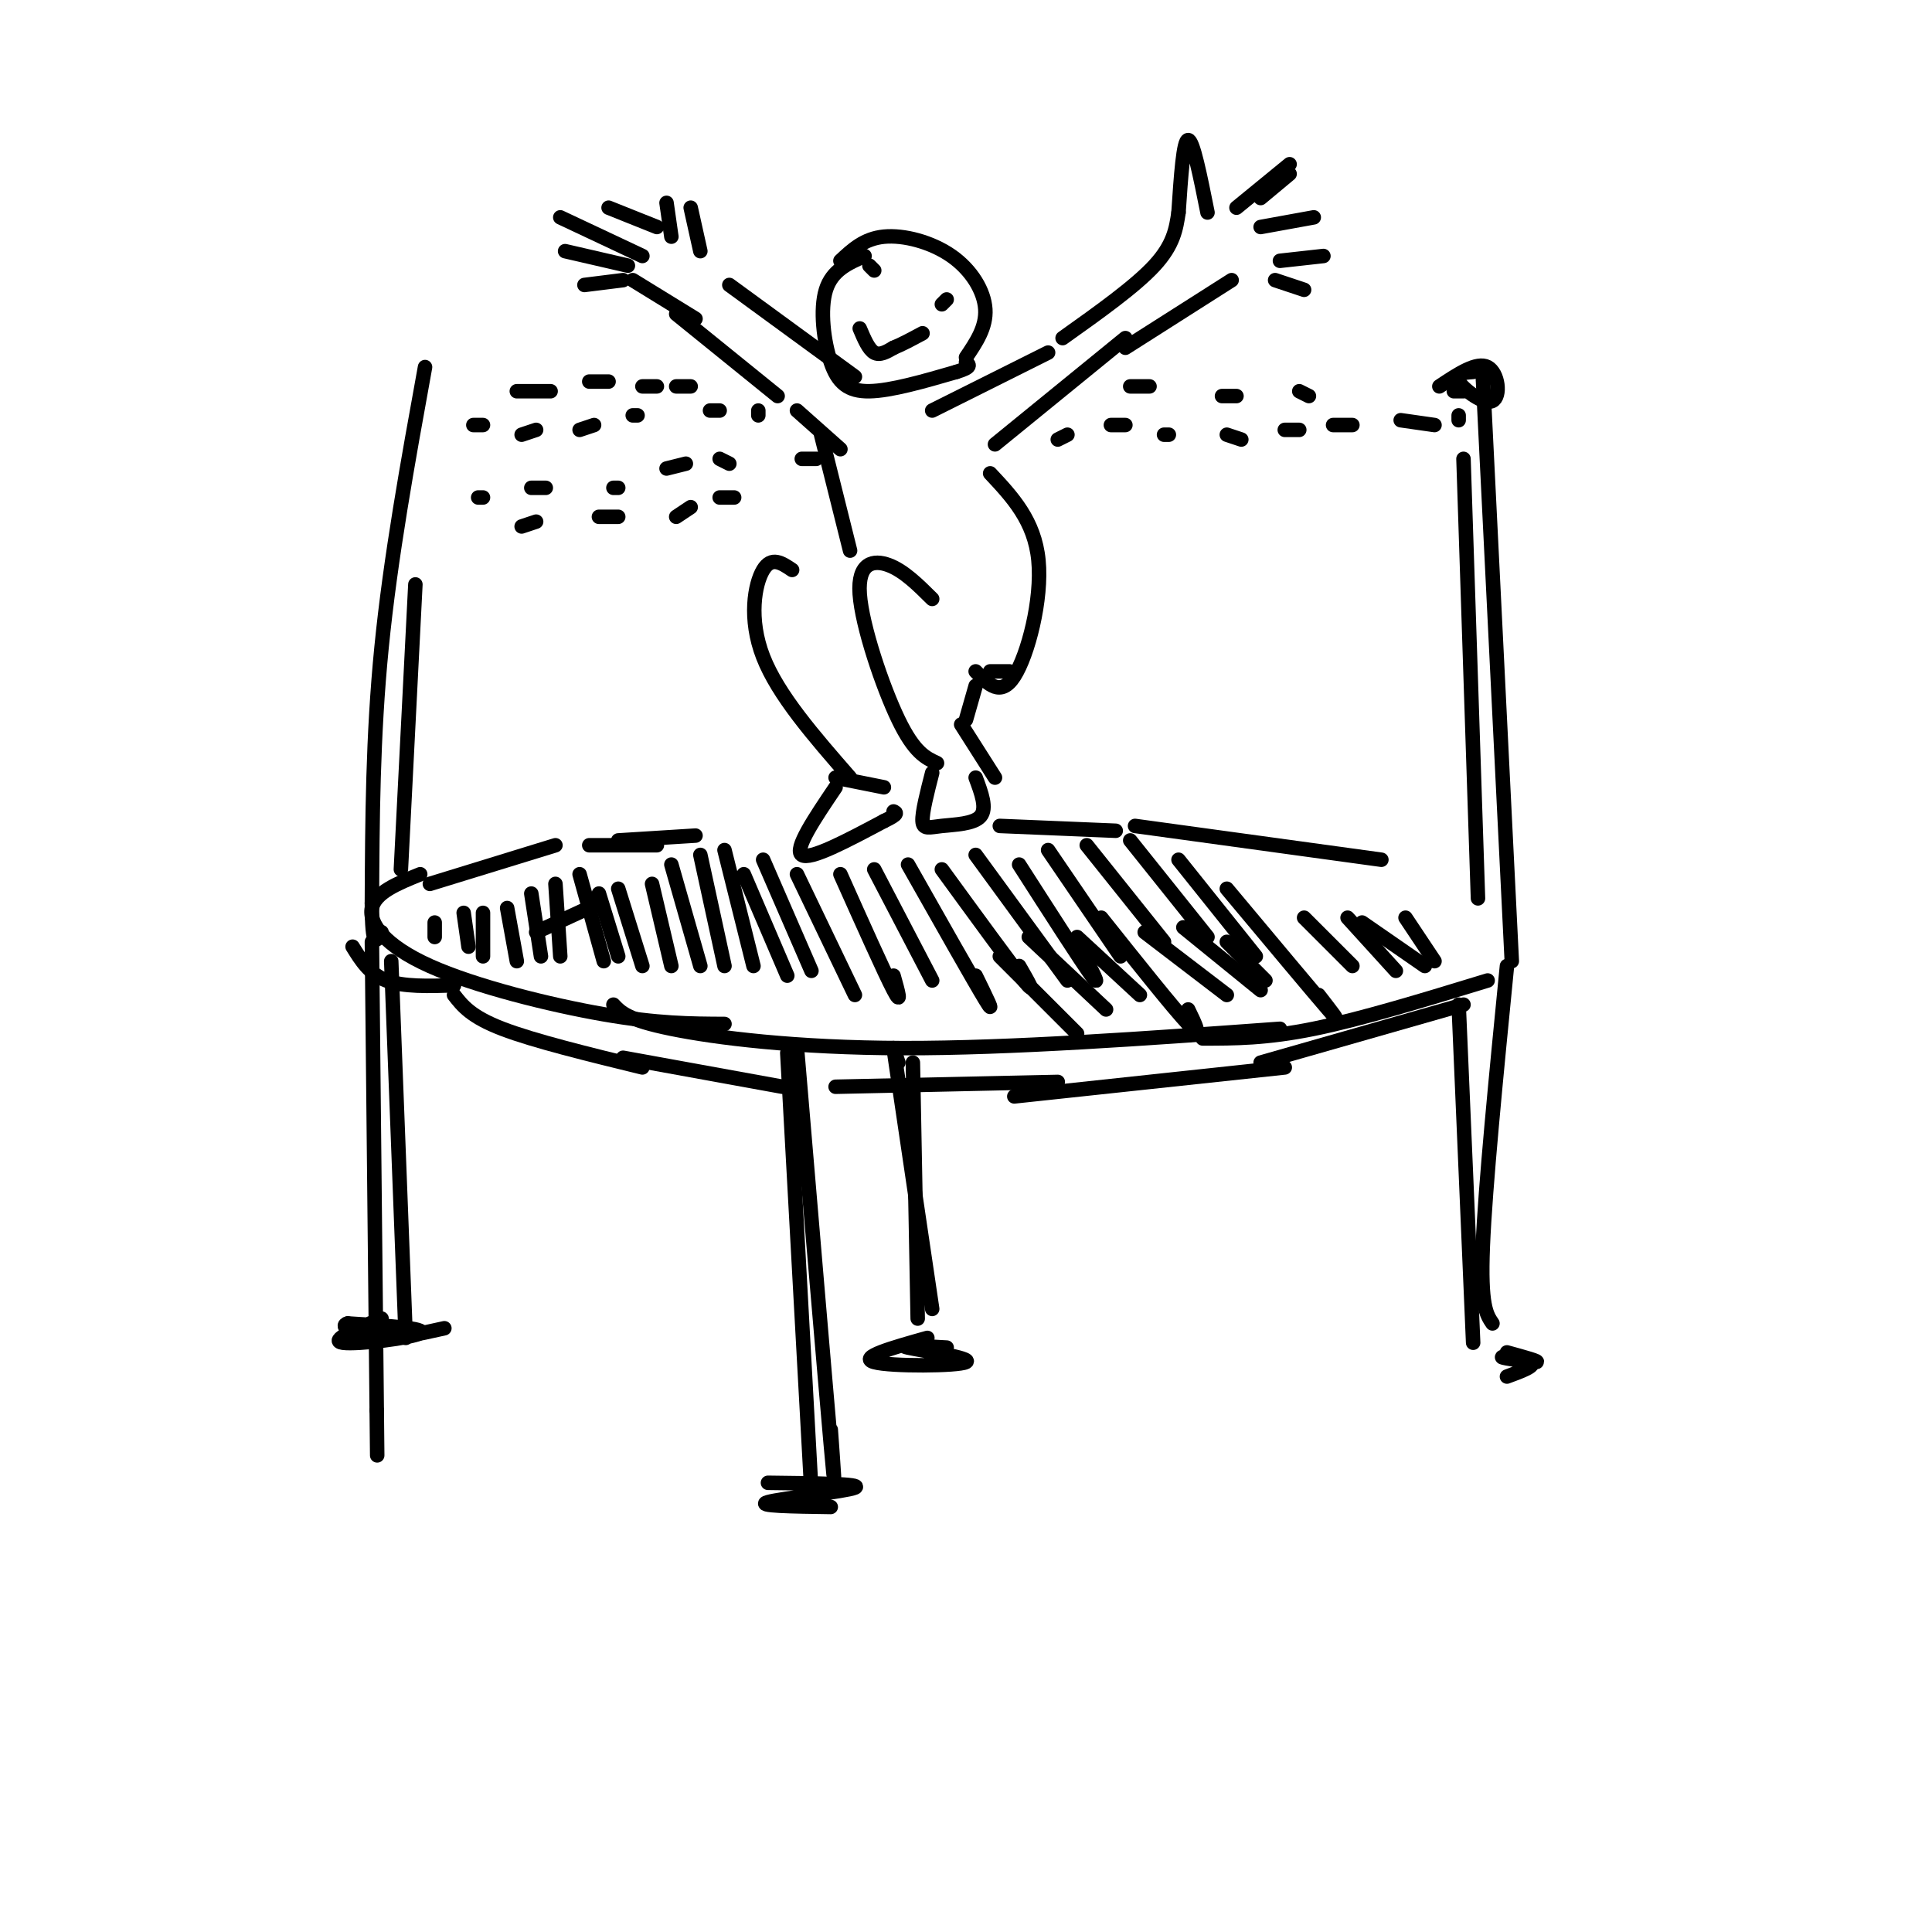 <svg viewBox='0 0 400 400' version='1.1' xmlns='http://www.w3.org/2000/svg' xmlns:xlink='http://www.w3.org/1999/xlink'><g fill='none' stroke='#000000' stroke-width='3' stroke-linecap='round' stroke-linejoin='round'><path d='M87,181c-4.661,1.887 -9.321,3.774 -10,7c-0.679,3.226 2.625,7.792 12,12c9.375,4.208 24.821,8.060 36,10c11.179,1.940 18.089,1.970 25,2'/><path d='M127,208c1.467,1.578 2.933,3.156 12,5c9.067,1.844 25.733,3.956 48,4c22.267,0.044 50.133,-1.978 78,-4'/><path d='M249,215c6.583,0.000 13.167,0.000 23,-2c9.833,-2.000 22.917,-6.000 36,-10'/><path d='M193,124c-2.935,-2.917 -5.869,-5.833 -9,-7c-3.131,-1.167 -6.458,-0.583 -6,6c0.458,6.583 4.702,19.167 8,26c3.298,6.833 5.649,7.917 8,9'/><path d='M164,118c-2.133,-1.444 -4.267,-2.889 -6,0c-1.733,2.889 -3.067,10.111 0,18c3.067,7.889 10.533,16.444 18,25'/><path d='M173,161c0.000,0.000 10.000,2.000 10,2'/><path d='M173,163c-4.333,6.417 -8.667,12.833 -7,14c1.667,1.167 9.333,-2.917 17,-7'/><path d='M183,170c3.167,-1.500 2.583,-1.750 2,-2'/><path d='M193,160c-1.054,4.101 -2.107,8.202 -2,10c0.107,1.798 1.375,1.292 4,1c2.625,-0.292 6.607,-0.369 8,-2c1.393,-1.631 0.196,-4.815 -1,-8'/><path d='M206,161c0.000,0.000 -7.000,-11.000 -7,-11'/><path d='M200,149c0.000,0.000 2.000,-7.000 2,-7'/><path d='M89,183c0.000,0.000 26.000,-8.000 26,-8'/><path d='M83,180c0.000,0.000 3.000,-59.000 3,-59'/><path d='M88,76c-3.583,19.750 -7.167,39.500 -9,58c-1.833,18.500 -1.917,35.750 -2,53'/><path d='M77,187c0.000,9.833 1.000,7.917 2,6'/><path d='M313,199c0.000,0.000 -6.000,-121.000 -6,-121'/><path d='M303,95c0.000,0.000 3.000,91.000 3,91'/><path d='M205,98c4.600,4.911 9.200,9.822 10,18c0.800,8.178 -2.200,19.622 -5,24c-2.800,4.378 -5.400,1.689 -8,-1'/><path d='M209,139c0.000,0.000 -4.000,0.000 -4,0'/><path d='M122,175c0.000,0.000 14.000,0.000 14,0'/><path d='M128,174c0.000,0.000 16.000,-1.000 16,-1'/><path d='M235,171c0.000,0.000 51.000,7.000 51,7'/><path d='M176,114c0.000,0.000 -6.000,-24.000 -6,-24'/><path d='M206,92c0.000,0.000 27.000,-22.000 27,-22'/><path d='M220,70c7.500,-5.333 15.000,-10.667 19,-15c4.000,-4.333 4.500,-7.667 5,-11'/><path d='M244,44c0.500,-7.500 1.000,-15.000 2,-15c1.000,0.000 2.500,7.500 4,15'/><path d='M256,43c0.000,0.000 11.000,-9.000 11,-9'/><path d='M267,36c0.000,0.000 -6.000,5.000 -6,5'/><path d='M261,47c0.000,0.000 11.000,-2.000 11,-2'/><path d='M265,54c0.000,0.000 9.000,-1.000 9,-1'/><path d='M264,58c0.000,0.000 6.000,2.000 6,2'/><path d='M255,58c0.000,0.000 -22.000,14.000 -22,14'/><path d='M161,82c0.000,0.000 -21.000,-17.000 -21,-17'/><path d='M143,43c0.000,0.000 2.000,9.000 2,9'/><path d='M138,42c0.000,0.000 1.000,7.000 1,7'/><path d='M126,43c0.000,0.000 10.000,4.000 10,4'/><path d='M116,45c0.000,0.000 17.000,8.000 17,8'/><path d='M117,52c0.000,0.000 13.000,3.000 13,3'/><path d='M121,59c0.000,0.000 8.000,-1.000 8,-1'/><path d='M131,58c0.000,0.000 13.000,8.000 13,8'/><path d='M174,54c2.452,-2.298 4.905,-4.595 9,-5c4.095,-0.405 9.833,1.083 14,4c4.167,2.917 6.762,7.262 7,11c0.238,3.738 -1.881,6.869 -4,10'/><path d='M179,53c-3.363,1.464 -6.726,2.929 -8,7c-1.274,4.071 -0.458,10.750 1,15c1.458,4.250 3.560,6.071 8,6c4.440,-0.071 11.220,-2.036 18,-4'/><path d='M198,77c3.333,-1.000 2.667,-1.500 2,-2'/><path d='M178,68c0.917,2.167 1.833,4.333 3,5c1.167,0.667 2.583,-0.167 4,-1'/><path d='M185,72c1.667,-0.667 3.833,-1.833 6,-3'/><path d='M196,62c0.000,0.000 -1.000,1.000 -1,1'/><path d='M180,55c0.000,0.000 1.000,1.000 1,1'/><path d='M111,193c0.000,0.000 13.000,-6.000 13,-6'/><path d='M90,191c0.000,0.000 0.000,3.000 0,3'/><path d='M96,189c0.000,0.000 1.000,7.000 1,7'/><path d='M100,189c0.000,0.000 0.000,9.000 0,9'/><path d='M105,188c0.000,0.000 2.000,11.000 2,11'/><path d='M110,185c0.000,0.000 2.000,13.000 2,13'/><path d='M115,183c0.000,0.000 1.000,15.000 1,15'/><path d='M120,181c0.000,0.000 5.000,18.000 5,18'/><path d='M124,185c0.000,0.000 4.000,13.000 4,13'/><path d='M128,184c0.000,0.000 5.000,16.000 5,16'/><path d='M135,183c0.000,0.000 4.000,17.000 4,17'/><path d='M139,179c0.000,0.000 6.000,21.000 6,21'/><path d='M145,177c0.000,0.000 5.000,23.000 5,23'/><path d='M150,176c0.000,0.000 6.000,24.000 6,24'/><path d='M154,181c0.000,0.000 9.000,21.000 9,21'/><path d='M158,178c0.000,0.000 10.000,23.000 10,23'/><path d='M165,181c0.000,0.000 12.000,25.000 12,25'/><path d='M174,181c4.583,10.250 9.167,20.500 11,24c1.833,3.500 0.917,0.250 0,-3'/><path d='M181,180c0.000,0.000 12.000,23.000 12,23'/><path d='M188,179c6.833,12.083 13.667,24.167 16,28c2.333,3.833 0.167,-0.583 -2,-5'/><path d='M195,180c7.167,9.833 14.333,19.667 17,23c2.667,3.333 0.833,0.167 -1,-3'/><path d='M202,177c0.000,0.000 19.000,26.000 19,26'/><path d='M211,179c6.417,10.000 12.833,20.000 15,23c2.167,3.000 0.083,-1.000 -2,-5'/><path d='M217,176c0.000,0.000 15.000,22.000 15,22'/><path d='M225,175c0.000,0.000 16.000,20.000 16,20'/><path d='M234,174c0.000,0.000 16.000,20.000 16,20'/><path d='M244,178c0.000,0.000 16.000,20.000 16,20'/><path d='M254,184c8.917,10.667 17.833,21.333 21,25c3.167,3.667 0.583,0.333 -2,-3'/><path d='M270,190c0.000,0.000 10.000,10.000 10,10'/><path d='M279,190c0.000,0.000 10.000,11.000 10,11'/><path d='M282,191c0.000,0.000 13.000,9.000 13,9'/><path d='M291,190c0.000,0.000 6.000,9.000 6,9'/><path d='M207,198c0.000,0.000 16.000,16.000 16,16'/><path d='M213,194c0.000,0.000 16.000,15.000 16,15'/><path d='M223,194c0.000,0.000 13.000,12.000 13,12'/><path d='M228,190c7.500,9.417 15.000,18.833 18,22c3.000,3.167 1.500,0.083 0,-3'/><path d='M237,193c0.000,0.000 17.000,13.000 17,13'/><path d='M245,192c0.000,0.000 16.000,13.000 16,13'/><path d='M254,195c0.000,0.000 8.000,8.000 8,8'/><path d='M207,171c0.000,0.000 24.000,1.000 24,1'/><path d='M107,81c0.000,0.000 7.000,0.000 7,0'/><path d='M122,79c0.000,0.000 4.000,0.000 4,0'/><path d='M133,80c0.000,0.000 3.000,0.000 3,0'/><path d='M140,80c0.000,0.000 3.000,0.000 3,0'/><path d='M234,80c0.000,0.000 4.000,0.000 4,0'/><path d='M253,82c0.000,0.000 3.000,0.000 3,0'/><path d='M269,81c0.000,0.000 2.000,1.000 2,1'/><path d='M165,85c0.000,0.000 9.000,8.000 9,8'/><path d='M151,59c0.000,0.000 26.000,19.000 26,19'/><path d='M217,73c0.000,0.000 -24.000,12.000 -24,12'/><path d='M77,195c0.000,0.000 1.000,97.000 1,97'/><path d='M78,292c0.167,16.167 0.083,8.083 0,0'/><path d='M81,199c0.000,0.000 3.000,78.000 3,78'/><path d='M79,273c-5.489,2.289 -10.978,4.578 -8,5c2.978,0.422 14.422,-1.022 16,-2c1.578,-0.978 -6.711,-1.489 -15,-2'/><path d='M72,274c-1.889,0.444 0.889,2.556 5,3c4.111,0.444 9.556,-0.778 15,-2'/><path d='M185,217c0.000,0.000 1.000,3.000 1,3'/><path d='M189,220c0.000,0.000 1.000,53.000 1,53'/><path d='M192,277c-7.202,2.024 -14.405,4.048 -11,5c3.405,0.952 17.417,0.833 19,0c1.583,-0.833 -9.262,-2.381 -12,-3c-2.738,-0.619 2.631,-0.310 8,0'/><path d='M312,200c-2.250,22.833 -4.500,45.667 -5,58c-0.500,12.333 0.750,14.167 2,16'/><path d='M302,208c0.000,0.000 3.000,70.000 3,70'/><path d='M312,285c3.036,-1.113 6.071,-2.226 5,-3c-1.071,-0.774 -6.250,-1.208 -6,-1c0.250,0.208 5.929,1.060 7,1c1.071,-0.060 -2.464,-1.030 -6,-2'/><path d='M98,88c0.000,0.000 2.000,0.000 2,0'/><path d='M108,90c0.000,0.000 3.000,-1.000 3,-1'/><path d='M120,89c0.000,0.000 3.000,-1.000 3,-1'/><path d='M131,86c0.000,0.000 1.000,0.000 1,0'/><path d='M147,85c0.000,0.000 2.000,0.000 2,0'/><path d='M157,85c0.000,0.000 0.000,1.000 0,1'/><path d='M99,103c0.000,0.000 1.000,0.000 1,0'/><path d='M110,101c0.000,0.000 3.000,0.000 3,0'/><path d='M127,101c0.000,0.000 1.000,0.000 1,0'/><path d='M138,97c0.000,0.000 4.000,-1.000 4,-1'/><path d='M149,95c0.000,0.000 2.000,1.000 2,1'/><path d='M166,95c0.000,0.000 3.000,0.000 3,0'/><path d='M219,91c0.000,0.000 2.000,-1.000 2,-1'/><path d='M230,88c0.000,0.000 3.000,0.000 3,0'/><path d='M241,90c0.000,0.000 1.000,0.000 1,0'/><path d='M254,90c0.000,0.000 3.000,1.000 3,1'/><path d='M266,89c0.000,0.000 3.000,0.000 3,0'/><path d='M276,88c0.000,0.000 4.000,0.000 4,0'/><path d='M290,87c0.000,0.000 7.000,1.000 7,1'/><path d='M302,87c0.000,0.000 0.000,-1.000 0,-1'/><path d='M303,81c0.000,0.000 -2.000,0.000 -2,0'/><path d='M305,77c-2.030,0.161 -4.060,0.321 -3,2c1.060,1.679 5.208,4.875 7,4c1.792,-0.875 1.226,-5.821 -1,-7c-2.226,-1.179 -6.113,1.411 -10,4'/><path d='M108,109c0.000,0.000 3.000,-1.000 3,-1'/><path d='M124,107c0.000,0.000 4.000,0.000 4,0'/><path d='M140,107c0.000,0.000 3.000,-2.000 3,-2'/><path d='M149,103c0.000,0.000 3.000,0.000 3,0'/><path d='M185,217c0.000,0.000 8.000,54.000 8,54'/><path d='M165,217c2.917,34.417 5.833,68.833 7,82c1.167,13.167 0.583,5.083 0,-3'/><path d='M163,218c0.000,0.000 5.000,91.000 5,91'/><path d='M172,312c-7.889,-0.111 -15.778,-0.222 -13,-1c2.778,-0.778 16.222,-2.222 18,-3c1.778,-0.778 -8.111,-0.889 -18,-1'/><path d='M73,196c1.750,2.833 3.500,5.667 7,7c3.500,1.333 8.750,1.167 14,1'/><path d='M94,206c1.750,2.250 3.500,4.500 10,7c6.500,2.500 17.750,5.250 29,8'/><path d='M129,219c0.000,0.000 33.000,6.000 33,6'/><path d='M173,225c0.000,0.000 46.000,-1.000 46,-1'/><path d='M210,227c0.000,0.000 56.000,-6.000 56,-6'/><path d='M261,220c0.000,0.000 42.000,-12.000 42,-12'/></g>
</svg>